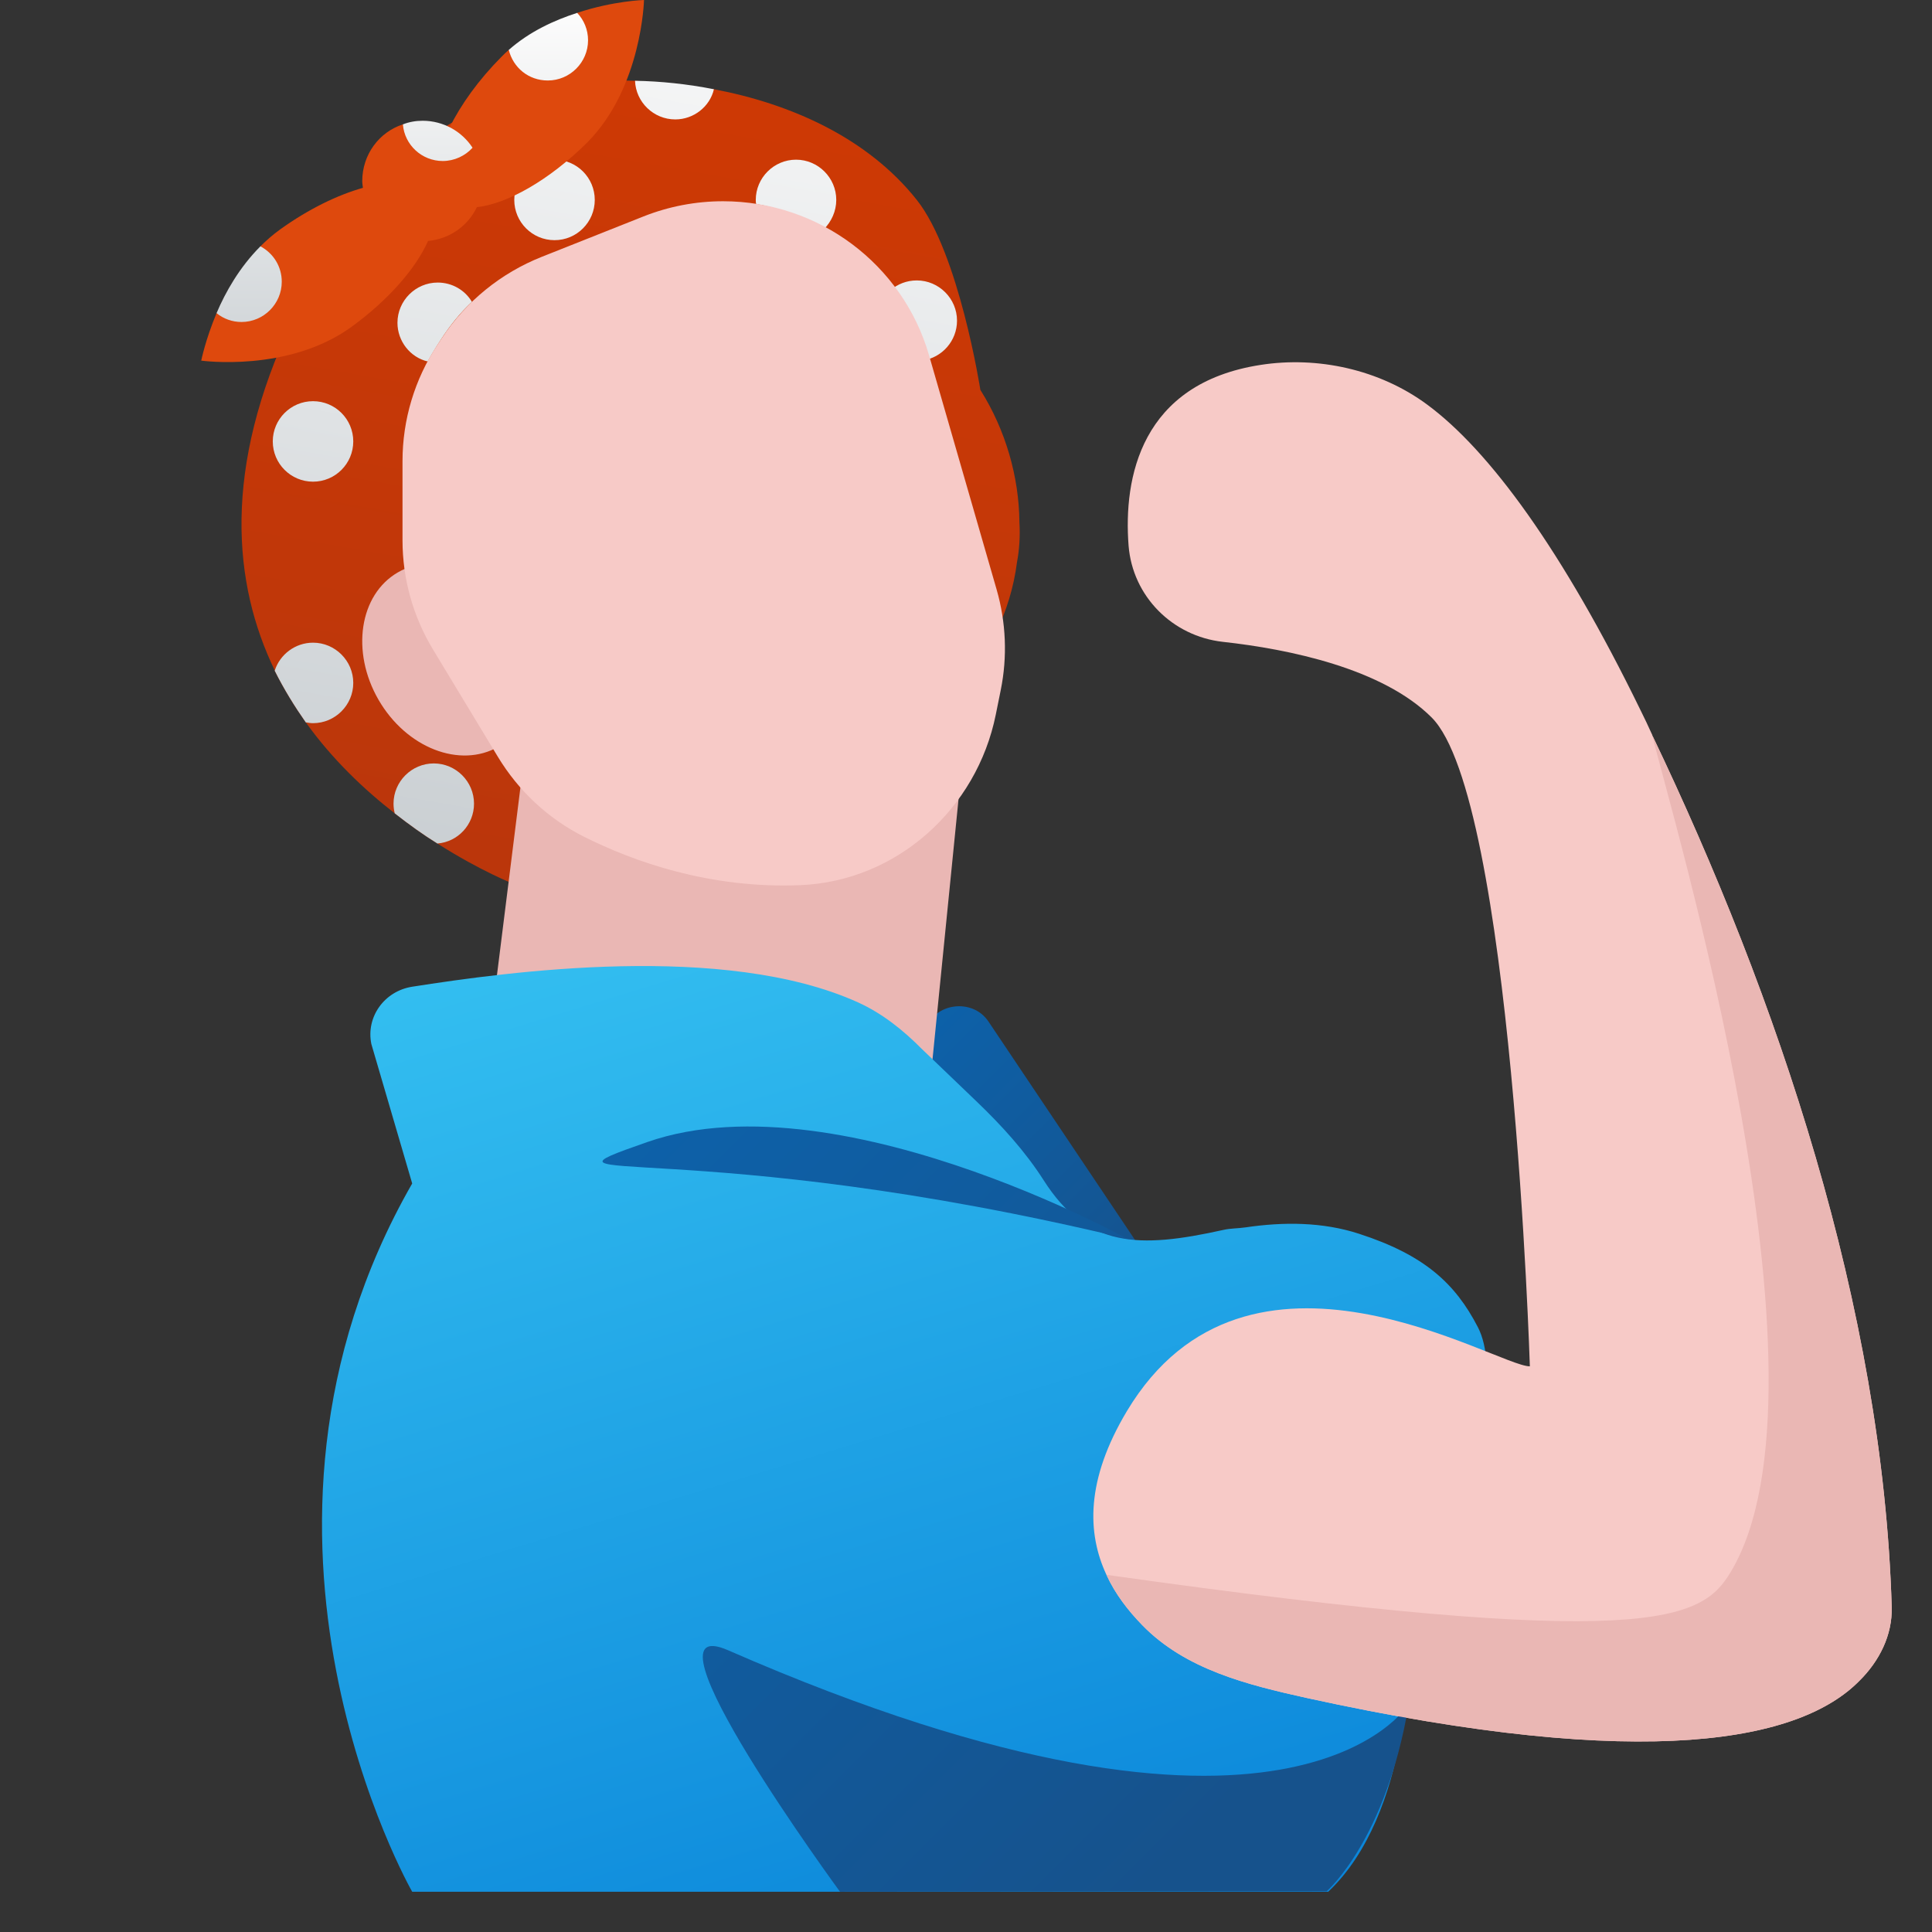 <?xml version="1.0" encoding="UTF-8"?> <svg xmlns="http://www.w3.org/2000/svg" width="80" height="80" viewBox="0 0 80 80" fill="none"><rect x="0" y="0" width="80" height="80" fill="#333333" stroke="none"/><g clip-path="url(#clip0_24545_9424)"><path d="M38.333 42.635L39.218 46.542L48.333 53.333L40.927 42.295C40.268 41.313 38.675 41.523 38.333 42.635Z" fill="url(#paint0_linear_24545_9424)"></path><path d="M42.212 21.628C42.245 22.195 42.212 22.745 42.112 23.278C41.978 24.312 41.678 25.312 41.212 26.245C40.778 27.145 40.178 27.995 39.445 28.728C39.012 29.162 38.512 29.578 37.962 29.945C34.912 31.978 29.345 34.028 25.512 35.295C23.062 36.112 21.295 36.612 21.295 36.612C21.295 36.612 19.912 36.078 18.112 34.928C17.545 34.578 16.962 34.162 16.345 33.678C15.078 32.695 13.762 31.445 12.662 29.912C12.195 29.245 11.762 28.545 11.378 27.778V27.762C9.645 24.178 9.195 19.412 12.112 13.278C12.312 12.845 12.545 12.395 12.795 11.928C13.195 11.195 13.628 10.445 14.128 9.678C14.295 9.428 14.462 9.178 14.645 8.945C14.645 8.928 14.645 8.928 14.645 8.928C14.778 8.745 14.912 8.562 15.062 8.378C15.895 7.295 16.878 6.345 17.995 5.562C18.295 5.328 18.612 5.128 18.928 4.962C19.378 4.662 19.862 4.428 20.345 4.212C21.712 3.612 23.878 3.262 26.295 3.345C26.918 3.355 27.275 3.722 27.928 3.802C28.375 3.857 29.115 3.607 29.562 3.695C32.728 4.295 35.912 5.695 37.962 8.278C39.712 10.478 40.595 16.145 40.595 16.145C41.645 17.812 42.195 19.745 42.212 21.628Z" fill="url(#paint1_linear_24545_9424)"></path><path d="M14.628 28.278C14.628 29.195 13.878 29.945 12.962 29.945C12.862 29.945 12.762 29.928 12.662 29.912C12.195 29.245 11.762 28.545 11.378 27.778V27.762C11.595 27.095 12.228 26.612 12.962 26.612C13.878 26.612 14.628 27.362 14.628 28.278ZM12.962 16.612C13.882 16.612 14.628 17.358 14.628 18.278C14.628 19.198 13.882 19.945 12.962 19.945C12.042 19.945 11.295 19.198 11.295 18.278C11.295 17.358 12.042 16.612 12.962 16.612ZM19.542 12.5C19.058 12.95 18.642 13.467 18.275 14.033L18.092 14.317C17.958 14.533 17.825 14.75 17.708 14.967C16.992 14.8 16.458 14.133 16.458 13.367C16.458 12.45 17.208 11.7 18.125 11.7C18.725 11.7 19.258 12.017 19.542 12.5ZM22.962 6.612C23.882 6.612 24.628 7.358 24.628 8.278C24.628 9.198 23.882 9.945 22.962 9.945C22.042 9.945 21.295 9.198 21.295 8.278C21.295 7.358 22.042 6.612 22.962 6.612ZM29.562 3.695C29.395 4.412 28.728 4.945 27.962 4.945C27.062 4.945 26.328 4.228 26.295 3.345C27.345 3.362 28.462 3.478 29.562 3.695ZM34.628 8.278C34.628 8.745 34.428 9.178 34.112 9.495C33.262 8.978 32.312 8.628 31.312 8.445C31.295 8.395 31.295 8.328 31.295 8.278C31.295 7.362 32.045 6.612 32.962 6.612C33.878 6.612 34.628 7.362 34.628 8.278ZM39.628 13.278C39.628 14.112 39.012 14.812 38.195 14.928L38.128 14.662C37.862 13.695 37.428 12.812 36.862 12.028C37.162 11.762 37.545 11.612 37.962 11.612C38.878 11.612 39.628 12.362 39.628 13.278ZM19.628 33.278C19.628 34.145 18.962 34.862 18.112 34.928C17.545 34.578 16.962 34.162 16.345 33.678C16.312 33.545 16.295 33.412 16.295 33.278C16.295 32.362 17.045 31.612 17.962 31.612C18.878 31.612 19.628 32.362 19.628 33.278Z" fill="url(#paint2_linear_24545_9424)"></path><path d="M26.667 0C26.667 0 25.4 0.033 23.9 0.533C23.9 0.533 23.277 1.357 22.708 1.68C22.318 1.902 21.067 2.067 21.067 2.067C20.967 2.15 20.867 2.25 20.767 2.35C19.808 3.315 19.082 4.337 18.617 5.277C18.28 5.105 18.012 5.338 17.608 5.338C17.325 5.338 16.683 5.15 16.683 5.15C15.7 5.467 15 6.4 15 7.5C15 7.595 15.018 7.687 15.028 7.778C13.982 8.072 12.78 8.652 11.6 9.5C11.3 9.717 11.033 9.95 10.783 10.2C10.783 10.2 10.475 11.44 10.187 11.883C9.858 12.39 8.967 12.967 8.967 12.967C8.5 14.083 8.333 14.933 8.333 14.933C8.333 14.933 11.917 15.433 14.533 13.55C16.092 12.422 17.228 11.1 17.725 9.977C18.622 9.895 19.375 9.352 19.747 8.578C21 8.442 22.737 7.468 24.317 5.9C26.583 3.617 26.667 0 26.667 0Z" fill="#DE490D"></path><path d="M21.667 31.667L20 45L38.333 46.667L40 30L21.667 31.667Z" fill="#EAB7B4"></path><path d="M17.068 78.333C17.068 78.333 8.665 63.668 17.068 49.005L15.377 43.231C15.147 42.115 15.91 41.04 17.068 40.858C21.023 40.238 30 39.003 35.532 41.508C36.538 41.965 37.408 42.663 38.177 43.441L40.44 45.611C41.478 46.606 42.45 47.672 43.22 48.878C45 51.666 47.135 51.713 50.67 50.925C50.958 50.86 51.267 50.868 51.577 50.823C53.148 50.59 54.765 50.596 56.273 51.087C58.98 51.965 60.258 53.14 61.197 54.958C62.877 58.215 58.333 68.333 58.333 68.333C58.333 68.333 58.448 75.075 55 78.333H17.068Z" fill="url(#paint3_linear_24545_9424)"></path><path d="M78.332 66.543C78.365 67.71 77.815 68.793 76.982 69.61C74.582 72.043 68.332 73.427 54.115 70.31C51.632 69.76 49.082 69.127 47.298 67.293C46.715 66.693 46.182 66.01 45.815 65.21C45.015 63.493 44.948 61.293 46.665 58.427C51.665 50.093 61.965 56.577 63.348 56.577C63.348 56.577 62.615 33.043 59.282 29.71C57.248 27.677 53.365 26.877 50.632 26.577C48.548 26.343 46.898 24.693 46.732 22.593C46.515 19.793 47.232 15.877 52.198 15.11C54.548 14.743 57.115 15.293 59.082 16.743C61.665 18.643 64.698 22.777 67.932 29.41C68.098 29.743 68.248 30.06 68.398 30.393C68.415 30.41 68.415 30.427 68.415 30.443C73.598 41.277 77.965 54.143 78.332 66.543Z" fill="#F7CAC7"></path><path d="M16.477 23.7C18.072 22.78 20.297 23.648 21.447 25.642C22.597 27.635 22.238 29.997 20.643 30.917C19.048 31.837 16.823 30.968 15.673 28.975C14.522 26.982 14.882 24.62 16.477 23.7Z" fill="#EAB7B4"></path><path d="M17.932 26.898L20.613 31.333C21.472 32.753 22.703 33.907 24.192 34.652C26.23 35.673 29.388 36.808 33.147 36.652C37.142 36.485 40.448 33.483 41.233 29.592L41.44 28.568C41.718 27.192 41.658 25.768 41.27 24.418L38.47 14.713C37.38 10.937 33.898 8.333 29.938 8.333C28.81 8.333 27.692 8.547 26.643 8.963L22.433 10.635C20.74 11.307 19.297 12.48 18.3 13.995L18.112 14.28C17.168 15.712 16.667 17.385 16.667 19.095V22.368C16.667 23.965 17.103 25.53 17.932 26.898Z" fill="#F7CAC7"></path><path d="M58.333 70.56C58.333 70.56 53.515 78.548 30.147 68.333C26.178 66.598 34.783 78.333 34.783 78.333L54.935 78.313C54.935 78.313 57.397 76.197 58.333 70.56Z" fill="url(#paint4_linear_24545_9424)"></path><path d="M46.665 51.295C48.027 52.05 34.995 44.433 26.802 47.29C21.127 49.268 28.695 46.968 46.665 51.295Z" fill="url(#paint5_linear_24545_9424)"></path><path d="M78.332 66.543C78.365 67.71 77.815 68.793 76.982 69.61C74.582 72.043 68.332 73.427 54.115 70.31C51.632 69.76 49.082 69.127 47.298 67.293C46.715 66.693 46.182 66.01 45.815 65.21C68.348 68.393 70.465 67.093 71.665 65.093C76.332 57.327 69.182 33.643 68.415 30.443C73.598 41.277 77.965 54.143 78.332 66.543Z" fill="#EAB7B4"></path><path d="M11.667 11.666C11.667 12.583 10.917 13.333 10 13.333C9.617 13.333 9.25 13.2 8.967 12.966C9.333 12.1 9.917 11.066 10.783 10.2C11.317 10.483 11.667 11.033 11.667 11.666ZM24.35 1.667C24.35 2.583 23.6 3.333 22.683 3.333C21.883 3.333 21.25 2.8 21.067 2.067C21.933 1.3 22.967 0.833 23.9 0.533C24.183 0.833 24.35 1.233 24.35 1.667ZM19.567 6.117C19.267 6.45 18.817 6.667 18.333 6.667C17.467 6.667 16.75 6 16.683 5.15C16.933 5.05 17.217 5 17.5 5C18.367 5 19.133 5.45 19.567 6.117Z" fill="url(#paint6_linear_24545_9424)"></path></g><defs><linearGradient id="paint0_linear_24545_9424" x1="38.212" y1="42.538" x2="48.67" y2="52.997" gradientUnits="userSpaceOnUse"><stop stop-color="#0D61A9"></stop><stop offset="1" stop-color="#16528C"></stop></linearGradient><linearGradient id="paint1_linear_24545_9424" x1="31.283" y1="-7.815" x2="22.93" y2="39.56" gradientUnits="userSpaceOnUse"><stop stop-color="#D43A02"></stop><stop offset="1" stop-color="#B9360C"></stop></linearGradient><linearGradient id="paint2_linear_24545_9424" x1="28.815" y1="-3.327" x2="20.962" y2="41.41" gradientUnits="userSpaceOnUse"><stop stop-color="#FCFCFC"></stop><stop offset="1" stop-color="#C3C9CD"></stop></linearGradient><linearGradient id="paint3_linear_24545_9424" x1="29.793" y1="36.945" x2="43.52" y2="81.843" gradientUnits="userSpaceOnUse"><stop stop-color="#33BEF0"></stop><stop offset="1" stop-color="#0A85D9"></stop></linearGradient><linearGradient id="paint4_linear_24545_9424" x1="25.16" y1="53.048" x2="48.945" y2="76.833" gradientUnits="userSpaceOnUse"><stop stop-color="#0D61A9"></stop><stop offset="1" stop-color="#16528C"></stop></linearGradient><linearGradient id="paint5_linear_24545_9424" x1="29.568" y1="43.442" x2="53.265" y2="67.137" gradientUnits="userSpaceOnUse"><stop stop-color="#0D61A9"></stop><stop offset="1" stop-color="#16528C"></stop></linearGradient><linearGradient id="paint6_linear_24545_9424" x1="16.658" y1="0.533" x2="16.658" y2="18.523" gradientUnits="userSpaceOnUse"><stop stop-color="#FCFCFC"></stop><stop offset="1" stop-color="#C3C9CD"></stop></linearGradient><clipPath id="clip0_24545_9424"><rect width="80" height="80" fill="white"></rect></clipPath></defs></svg> 